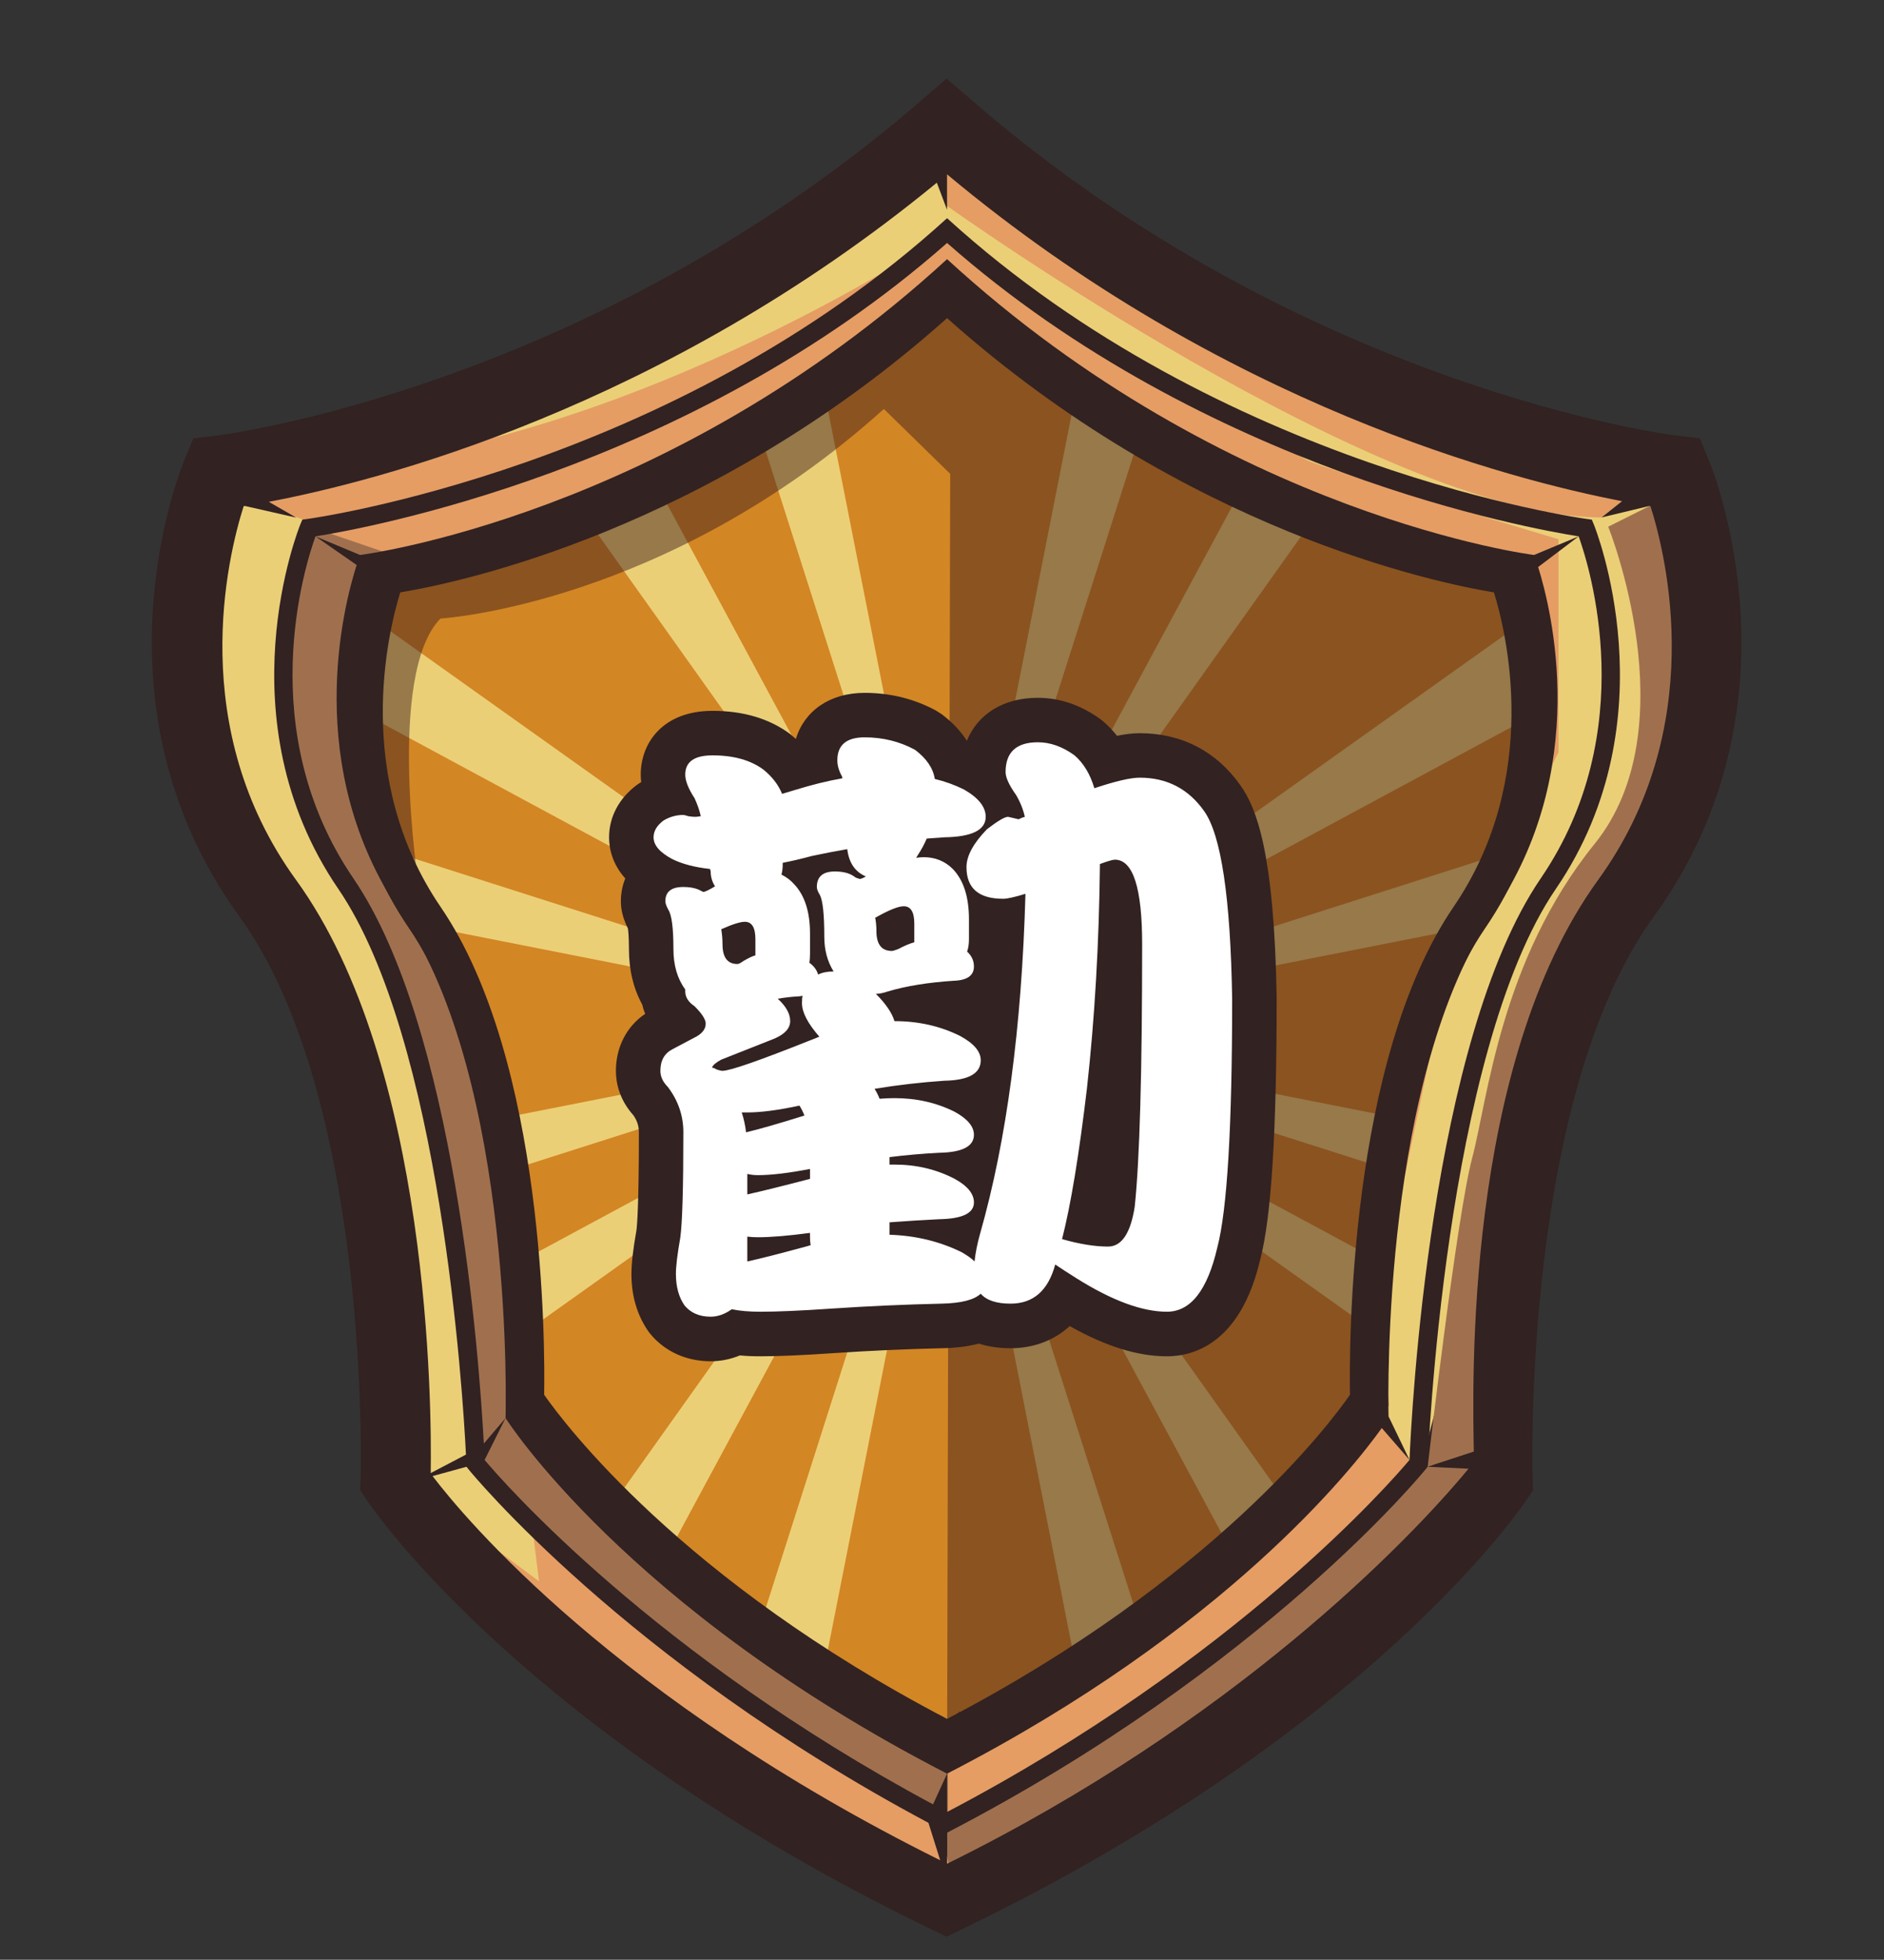 <?xml version="1.0" encoding="UTF-8"?><svg id="a" xmlns="http://www.w3.org/2000/svg" viewBox="0 0 148.182 154.091"><rect x="0" y="0" width="148.182" height="154.091" fill="#333333" stroke="none"/><path d="M19.492,41.73s28.932-3.375,55.454-26.28h0c26.522,22.905,55.454,26.28,55.454,26.28,0,0,6.992,16.877-3.858,31.826-10.85,14.949-9.885,44.845-9.885,44.845,0,0-11.332,16.877-41.711,31.585h0c-30.379-14.707-41.711-31.585-41.711-31.585,0,0,.964-29.897-9.885-44.845-10.85-14.948-3.858-31.826-3.858-31.826Z" fill="#d38624"/><g><path d="M32.59,103.674c.257,2.525,.417,4.865,.516,6.908l41.631-29.623-42.148,22.715Z" fill="#ebcf77"/><path d="M41.545,127.607c1.573,1.484,3.392,3.097,5.465,4.799l27.727-51.447-33.192,46.648Z" fill="#ebcf77"/><path d="M30.24,89.741c.419,1.688,.783,3.385,1.094,5.068l43.403-13.849-44.497,8.781Z" fill="#ebcf77"/><path d="M87.07,143.451c2.253-1.348,4.36-2.689,6.327-4.013l-18.66-58.479,12.332,62.492Z" fill="#ebcf77"/><path d="M56.151,139.208c1.957,1.326,4.053,2.67,6.297,4.022l12.289-62.27-18.586,58.248Z" fill="#ebcf77"/><path d="M18.349,62.967c.635,2.447,1.598,4.959,3,7.457l53.388,10.536L18.349,62.967Z" fill="#ebcf77"/><path d="M91.794,27.504c-1.911-1.124-3.845-2.338-5.789-3.64l-11.268,57.096,17.057-53.456Z" fill="#ebcf77"/><path d="M107.321,35.167c-2.052-.833-4.187-1.768-6.387-2.815l-26.197,48.608,32.583-45.792Z" fill="#ebcf77"/><path d="M19.588,41.718c-.061,.008-.096,.012-.096,.012,0,0-1.386,3.357-1.966,8.396l57.211,30.833L19.588,41.718Z" fill="#ebcf77"/><path d="M102.591,132.641c2.085-1.7,3.916-3.312,5.505-4.801l-33.358-46.881,27.853,51.682Z" fill="#ebcf77"/><path d="M48.626,32.511c-2.2,1.038-4.331,1.963-6.379,2.788l32.49,45.661-26.111-48.449Z" fill="#ebcf77"/><path d="M63.518,24.109c-1.939,1.288-3.867,2.492-5.771,3.603l16.99,53.247-11.219-56.85Z" fill="#ebcf77"/><path d="M118.535,94.934c.312-1.698,.676-3.411,1.097-5.115l-44.895-8.86,43.797,13.975Z" fill="#ebcf77"/><path d="M128.593,70.331c1.402-2.517,2.361-5.047,2.988-7.51l-56.843,18.138,53.855-10.628Z" fill="#ebcf77"/><path d="M132.343,49.914c-.593-4.923-1.943-8.184-1.943-8.184,0,0-.163-.02-.446-.06l-55.217,39.29,57.605-31.046Z" fill="#ebcf77"/><path d="M116.772,110.869c.095-2.051,.254-4.422,.51-6.981l-42.544-22.929,42.034,29.91Z" fill="#ebcf77"/></g><g opacity=".49"><path d="M123.874,44.692l-33.601-15.65-15.871-9.74,1.083,6.416,.154,11.109-.18-13.006-12.384,8.174-10.177,5.977-11.458,4.165-11.319,2.943-1.535,13.004,1.777,8.643,2.563,2.89s-2.563-16.621,1.718-20.983c0,0,17.701-1.039,34.875-16.477l5.218,5.101-.241,99.127,5.893,3.206,24.646-15.512s8.857-14.142,9.173-15.011c.317-.87,2.683-23.943,2.683-23.943l10.721-24.105-3.739-16.329Z" fill="#3f1f1b"/></g><path d="M74.946,20.137v3.073l-3.457,4.106s-15.972,9.714-16.323,10.064-14.42,6.559-14.42,6.559l-11.216,2.554-5.257-2.904,18.726-4.707,15.472-7.511,11.867-7.06,4.608-4.174Z" fill="#a0704e"/><path d="M111.55,117.12l-2.948-4.204,.273-5.76,1.829-15.751,3.412-12.94,5.487-9.036,1.556-4.887,.464-11.274-1.392-6.524,1.065-.464,3.822-2.457,1.829,6.579v4.777l-.246,4.45-.655,5.023-5.196,9.945-5.379,14.941s-2.165,9.871-1.61,11.833c.024,.083-.724,11.028-.724,11.028l-.805,3.22-.781,1.503Z" fill="#f5b78d"/><g><path d="M134.419,36.215l-.725-1.749-1.885-.224c-.288-.034-29.101-3.662-55.244-26.239l-2.112-1.826-2.111,1.825c-26.144,22.577-54.956,26.205-55.248,26.239l-1.879,.224-.727,1.749c-.322,.776-7.733,19.207,4.335,35.834,10.341,14.248,9.552,43.784,9.542,44.079l-.034,1.04,.581,.864c.496,.737,12.499,18.246,44.132,33.56l1.408,.684,1.407-.683c31.634-15.314,43.638-32.823,44.133-33.56l.581-.862-.033-1.042c-.01-.296-.837-29.777,9.543-44.08,12.068-16.627,4.656-35.058,4.334-35.835ZM75.454,15.489c18.976,15.307,38.382,21.492,48.512,23.845-4.984-.838-29.343-5.689-48.512-22.955v-.89Zm-2.252,.192l.261,.69c-19.164,17.266-43.519,22.122-48.519,22.963,10.158-2.356,29.37-8.498,48.258-23.653ZM34.851,113.833c-.017-7.889-.918-31.962-10.8-45.577h0c-7.863-10.834-5.533-23.043-4.223-27.646l2.585,.586c-1.08,3.14-4.987,16.738,3.327,28.917,7.605,11.139,9.479,36.776,9.84,43.338l-.729,.382Zm.862,2.457l.58-.159c1.903,2.248,13.855,15.741,35.866,27.549l.092,.292c-21.721-11.194-32.97-23.355-36.537-27.682Zm37.173,23.858c-19.832-10.82-31.099-22.963-33.613-25.839l2.051-6.548-2.457,2.875c-.655-9.599-2.927-31.697-10.28-42.468-7.146-10.467-4.16-22.081-3.057-25.44,.482-.083,1.155-.205,1.997-.374l2.005,.455-1.112-.639c8.342-1.771,29.014-7.389,46.035-22.073,.205,.177,.412,.354,.618,.528l.382,1.009v-.688c19.426,16.228,43.131,20.963,47.925,21.783,1.103,3.359,4.089,14.973-3.057,25.44-8.632,12.644-10.267,41.219-10.479,45.901-.187,.217-.451,.519-.792,.896l-2.39,.763,1.618,.077c-4.167,4.459-15.167,15.137-32.824,24.667v-5.942l-2.568,5.617Zm2.568,4.44v-.216c23.229-12.166,35.672-26.466,37.256-28.355l.668,.032c-4.386,4.964-17.093,17.983-37.924,28.539Zm39.417-31.478l-1.55,.494c.329-5.914,2.203-32.297,9.847-43.492,8.271-12.117,4.446-25.638,3.343-28.87l2.573-.619c1.311,4.614,3.628,16.81-4.226,27.632-4.78,6.586-10.382,19.708-9.987,44.855Z" fill="#322222"/><path d="M27.661,40.676l9.418-2.173,16.582-6.44,13.443-8.13,7.422-5.796,3.042,2.656,11.591,8.049,14.811,7.084,10.706,3.3,9.901,2.254,2.147,5.822v7.512l-1.091,7.573-3.938,7.27-5.271,12.238-2.666,12.48-1.818,14.055-.377,6.122,.144,.323-.179,.237-.013,.215-.076-.096-2.206,2.928-11.326,9.849-15.442,11.065-7.941,4.134v-4.256l.342-.729,4.256-2.432,14.773-10.092,8.815-8.45,5.716-6.925v-4.919l.848-11.511,3.09-13.174s2.908-7.425,3.15-7.425,3.15-5.937,3.15-5.937l2.484-7.512,.303-9.996-1.418-4.674-12.04-3.773-16.18-7.164-11.752-7.969-5.537-4.589-4.283,4.347-6.681,4.749-7.889,4.347-9.579,5.232-16.26,4.83-5.635-3.381,3.461-1.127Z" fill="#e59d64"/><polygon points="112.299 115.191 117.082 115.191 112.076 121.857 90.693 139.559 74.49 147.757 74.49 143.645 88.298 135.841 99.997 126.917 111.097 116.634 112.299 115.191" fill="#a0704e"/><polygon points="37.336 115.089 34.126 116.205 41.417 125.183 59.576 139.457 74.946 147.986 73.737 142.703 59.318 134.052 47.837 124.965 39.458 117.185 37.336 115.089" fill="#e59d64"/><path d="M74.842,9.389l-22.983,15.586-23.419,8.715-11.095,2.449-2.15,11.984,3.545,14.667,5.279,11.138,4.422,14.625,2.21,18.223,2.874,10.942,8.87,6.613-2.098-16.891s-6.73-27.561-6.419-28.343-5.946-16.307-5.946-16.307l-3.263-8.587,.583-11.803,6.404-3.78,28.236-9.398,14.6-10.672,6.011,4.922s21.11,12.014,22.222,12.667,19.856,6.261,19.856,6.261v16.75l-8.729,17.314-4.097,19.515-1.063,15.83s3.076,4.466,3.076,3.622,8.703-31.989,8.483-34.658,12.756-23.551,12.756-23.551c0,0-1.799-20.617-2.918-21.083s-25.884-7.88-25.884-7.88l-24.134-13.275-5.227-5.594Z" fill="#ebcf77"/><polygon points="24.386 41.412 30.058 43.349 28.182 49.465 27.669 60.802 31.517 70.446 35.928 78.243 38.801 90.861 40.134 99.069 40.442 109.533 41.109 111.534 47.47 118.818 58.652 128.872 72.759 137.387 74.49 138.464 74.49 143.543 69.065 140.157 52.651 129.026 42.648 120.87 37.108 114.047 36.184 99.736 34.543 90.4 32.081 81.32 29.311 73.062 25.617 66.598 23.008 60.904 22.334 53.415 23.258 45.464 24.386 41.412" fill="#a0704e"/><path d="M74.49,13.45v2.743s34.049,24.334,51.268,24.492c.071,0,.143,0,.214,0l5.275-3.038-22.253-5.738-14.669-8.133-14.42-9.28-5.415-1.047Z" fill="#e59d64"/><path d="M116.13,114.062l-3.84,1.266s2.279-19.695,3.497-24.264c1.218-4.569,2.208-15.535,9.633-24.712,7.425-9.176,1.07-24.94,1.07-24.94l4.337-2.17,2.323,6.968-2.208,17.363-7.806,14.279-3.693,16.906-.114,11.461-2.01,7.425-1.188,.419Z" fill="#a0704e"/><path d="M18.885,39.029l6.479,2.383,17.18-4.53,16.092-7.645,7.083-4.5,7.534-5.634s-28.034,18.55-53.826,17.842l-.542,2.083Z" fill="#e59d64"/><path d="M39.764,111.501s9.434,14.939,34.726,27.957h0c21.892-11.268,31.897-23.967,34.193-27.18l-.002,.004,2.182,2.509-1.649-3.423c-.045-1.936-.445-26.849,8.233-39.561,7.691-11.266,4.615-23.764,3.531-27.229l.002,.007,3.187-2.412-3.509,1.464s-24.088-2.988-46.168-23.262h0c-22.08,20.274-46.168,23.262-46.168,23.262l-3.509-1.464,3.237,2.252,.008-.022c-1.027,3.198-4.352,15.939,3.475,27.404,9.033,13.232,8.23,39.694,8.23,39.694Zm1.526-1.388s.768-25.3-7.868-37.95c-8.636-12.65-3.071-26.932-3.071-26.932,0,0,23.029-2.856,44.139-22.24h0c21.11,19.383,44.139,22.24,44.139,22.24,0,0,5.565,14.282-3.071,26.932s-7.868,37.95-7.868,37.95c0,0-9.02,14.282-33.2,26.728h0c-24.181-12.446-33.2-26.728-33.2-26.728Z" fill="#322222"/><path d="M19.669,71.796c10.577,14.573,9.742,44.399,9.733,44.698l-.023,.719,.401,.597c.489,.729,12.341,18.017,43.739,33.217l.972,.472,.972-.472c31.398-15.2,43.249-32.489,43.739-33.217l.401-.595-.023-.719c-.009-.3-.831-30.143,9.734-44.699,11.746-16.184,4.532-34.11,4.219-34.865l-.5-1.208-1.3-.154c-.291-.033-29.411-3.702-55.783-26.476l-1.457-1.26-1.457,1.26c-26.372,22.774-55.492,26.443-55.783,26.476l-1.298,.154-.502,1.208c-.313,.755-7.527,18.681,4.22,34.865Zm14.354,44.264l2.667-.732,.15,.188c.123,.153,12.284,15.07,36.185,27.808l.925,2.944c-25.58-12.709-37.381-26.869-39.927-30.208Zm-6.226-46.994c-7.912-11.589-3.83-24.54-2.984-26.894,3.636-.568,29.329-5.128,49.677-23.068,20.348,17.94,46.041,22.5,49.677,23.068,.846,2.354,4.928,15.305-2.984,26.894-8.731,12.789-10.186,42.472-10.321,45.724-1.466,1.745-13.654,15.755-36.373,27.682v-3.014l-1.103,2.413c-21.995-11.793-33.828-25.365-35.27-27.08l1.646-3.289-1.708,1.999c-.354-6.64-2.229-32.672-10.258-44.434Zm-4.519,.111c-8.663-11.937-5.38-25.395-4.114-29.376l.106-.017,4.035,.915-2.164-1.243c8.366-1.579,30.822-7.251,52.542-25.091l.806,2.133v-2.791c21.742,18.177,44.416,24.032,53.091,25.7l-1.609,1.279,3.746-.901c.031,.005,.068,.011,.098,.016,1.264,3.977,4.551,17.438-4.113,29.376-10.598,14.602-9.864,39.969-9.783,44.994-.286,.38,.634-.782,0,0l-3.63,1.157,3.212,.153c-4.61,5.6-18.457,19.955-41.012,31.058v-2.44c24.875-12.899,37.525-28.428,37.65-28.584l.15-.188,.008-.239c.012-.322,1.269-32.302,10.08-45.207,9.148-13.401,3.045-28.49,2.983-28.641l-.16-.384-.414-.055c-.286-.037-28.677-3.953-50.297-23.646-21.62,19.693-50.011,23.61-50.297,23.646l-.414,.055-.16,.384c-.062,.151-6.165,15.24,2.983,28.641,8.084,11.84,9.808,39.717,10.047,44.49l-2.772,1.453c.08-5.119-.026-32.082-10.599-46.649Z" fill="#322222"/><path d="M120.027,44.685l-.325-.834-.888-.109c-.226-.028-22.79-3.016-43.31-21.856l-1.015-.932-1.015,.932c-20.479,18.805-43.084,21.828-43.31,21.856l-.888,.111-.324,.832c-.239,.613-5.75,15.171,3.229,28.322,8.258,12.097,7.616,36.811,7.608,37.06l-.014,.458,.245,.388c.377,.598,9.517,14.772,33.782,27.262l.687,.354,.687-.354c24.265-12.489,33.405-26.664,33.782-27.262l.245-.388-.014-.459c-.008-.248-.657-24.951,7.607-37.059,8.979-13.151,3.469-27.709,3.229-28.322Zm-13.847,64.984c-1.557,2.24-10.741,14.537-31.69,25.481-20.888-10.914-30.125-23.24-31.69-25.483,.065-3.715,.104-26.276-8.14-38.352-6.94-10.166-4.133-21.643-3.18-24.738,4.549-.749,24.246-4.831,43.01-21.564,18.767,16.736,38.467,20.817,43.013,21.565,.959,3.092,3.78,14.539-3.183,24.737-8.245,12.077-8.205,34.645-8.14,38.354Z" fill="#322222"/></g><path d="M97.578,61.769c-1.898-2.695-4.644-4.12-7.939-4.12-.517,0-1.105,.067-1.784,.204-.324-.412-.689-.794-1.104-1.15l-.187-.146c-1.549-1.122-3.209-1.69-4.934-1.69-2.705,0-4.724,1.272-5.583,3.379-.491-.771-1.156-1.472-1.985-2.093l-.437-.28c-1.718-.927-3.607-1.396-5.618-1.396-2.721,0-4.739,1.405-5.409,3.622-.147-.132-.303-.264-.467-.396-1.621-1.201-3.669-1.811-6.087-1.811-3.902,0-5.648,2.519-5.648,5.014,0,.194,.012,.391,.035,.588-.037,.021-.073,.044-.11,.065l-.232,.159c-1.407,1.054-2.183,2.517-2.183,4.119,0,.884,.246,2.083,1.273,3.233-.227,.558-.346,1.167-.346,1.796,0,.693,.177,1.374,.553,2.127,.03,.199,.082,.681,.082,1.633,0,1.627,.352,3.093,1.046,4.362,.057,.249,.133,.491,.229,.727-1.452,.983-2.3,2.612-2.3,4.481,0,.903,.243,2.236,1.385,3.506,.287,.42,.422,.844,.422,1.328,0,5.708-.14,7.319-.191,7.696-.27,1.535-.395,2.627-.395,3.437,0,1.736,.442,3.249,1.357,4.555l.138,.176c1.148,1.379,2.831,2.139,4.739,2.139,.781,0,1.552-.154,2.295-.46,.498,.047,1.029,.069,1.611,.069,1.424,0,3.322-.083,5.802-.252,2.847-.192,5.718-.321,8.532-.383,1.101-.024,2.039-.145,2.849-.366,.745,.243,1.582,.366,2.495,.366,1.811,0,3.421-.609,4.652-1.741,2.842,1.598,5.354,2.376,7.652,2.376,2.077,0,5.794-.998,7.339-7.637,.867-3.286,1.288-9.993,1.288-20.53-.19-11.515-1.615-14.976-2.836-16.705Z" fill="#322222"/><path d="M53.75,64.079c.064,0,.195,.033,.391,.098,.228,.033,.406,.049,.537,.049,.098,0,.244-.016,.439-.049-.098-.455-.261-.928-.488-1.416-.488-.748-.732-1.367-.732-1.855,0-1.009,.716-1.514,2.148-1.514,1.66,0,2.994,.375,4.004,1.123,.684,.554,1.172,1.188,1.465,1.904,.325-.098,.65-.195,.977-.293,1.367-.423,2.62-.732,3.76-.928,0-.098-.017-.162-.049-.195-.229-.423-.342-.83-.342-1.221,0-1.204,.716-1.807,2.148-1.807s2.75,.326,3.955,.977c.911,.684,1.432,1.449,1.562,2.295,.813,.195,1.578,.473,2.295,.83,1.139,.651,1.709,1.367,1.709,2.148,0,1.042-1.091,1.579-3.271,1.611-.488,.033-.944,.065-1.367,.098-.195,.456-.424,.879-.684,1.27-.033,.065-.082,.146-.146,.244,.228-.032,.423-.049,.586-.049,.911,0,1.676,.31,2.295,.928,.846,.879,1.27,2.197,1.27,3.955v1.562c0,.391-.049,.717-.146,.977,.357,.326,.537,.717,.537,1.172,0,.717-.537,1.091-1.611,1.123-1.986,.131-3.695,.407-5.127,.83-.391,.131-.7,.195-.928,.195h-.049c.781,.781,1.27,1.498,1.465,2.148,1.888,0,3.613,.391,5.176,1.172,1.074,.586,1.611,1.221,1.611,1.904,0,1.042-.961,1.579-2.881,1.611-1.889,.131-3.711,.342-5.469,.635,.162,.261,.293,.521,.391,.781,.423-.032,.813-.049,1.172-.049,1.725,0,3.304,.358,4.736,1.074,1.009,.554,1.514,1.156,1.514,1.807,0,.912-.912,1.384-2.734,1.416-1.303,.065-2.604,.18-3.906,.342v.586h.391c1.725,0,3.304,.375,4.736,1.123,1.009,.554,1.514,1.172,1.514,1.855,0,.847-.912,1.286-2.734,1.318-1.303,.064-2.604,.146-3.906,.244v.977c2.051,.064,3.938,.521,5.664,1.367,.455,.26,.797,.504,1.025,.732,.064-.651,.211-1.384,.439-2.197,2.083-7.324,3.271-16.227,3.564-26.709-.847,.261-1.433,.391-1.758,.391-1.921,0-2.881-.83-2.881-2.49,0-.879,.537-1.871,1.611-2.979,.846-.65,1.399-.977,1.66-.977l.83,.195c.195-.098,.357-.162,.488-.195-.131-.586-.358-1.155-.684-1.709-.554-.781-.83-1.383-.83-1.807,0-1.562,.846-2.344,2.539-2.344,.977,0,1.937,.342,2.881,1.025,.716,.619,1.236,1.481,1.562,2.588,1.66-.553,2.848-.83,3.564-.83,2.148,0,3.841,.879,5.078,2.637,1.334,1.889,2.066,6.804,2.197,14.746,0,10.092-.391,16.618-1.172,19.58-.781,3.353-2.1,5.029-3.955,5.029-1.953,0-4.33-.879-7.129-2.637-.619-.391-1.172-.749-1.66-1.074-.554,2.051-1.726,3.076-3.516,3.076-1.107,0-1.889-.261-2.344-.781-.521,.488-1.547,.748-3.076,.781-2.897,.064-5.795,.195-8.691,.391-2.377,.162-4.232,.244-5.566,.244-.879,0-1.628-.065-2.246-.195-.554,.391-1.107,.586-1.66,.586-.879,0-1.562-.293-2.051-.879-.456-.651-.684-1.481-.684-2.49,0-.586,.113-1.53,.342-2.832,.162-1.14,.244-3.906,.244-8.301,0-1.302-.407-2.49-1.221-3.564-.391-.391-.586-.813-.586-1.27,0-.813,.325-1.383,.977-1.709l1.66-.879c.618-.293,.928-.667,.928-1.123,0-.325-.293-.781-.879-1.367-.488-.325-.732-.716-.732-1.172v-.146c-.619-.846-.928-1.904-.928-3.174,0-1.627-.131-2.652-.391-3.076-.163-.293-.244-.521-.244-.684,0-.748,.472-1.123,1.416-1.123,.455,0,.846,.065,1.172,.195l.391,.195c.13,0,.439-.146,.928-.439-.229-.357-.342-.748-.342-1.172l-.049-.195c-1.205-.13-2.197-.391-2.979-.781-.977-.521-1.465-1.09-1.465-1.709,0-.488,.26-.928,.781-1.318,.488-.293,1.009-.439,1.562-.439Zm2.246,19.873h.049c.064,0,.179,.049,.342,.146,.195,.065,.342,.098,.439,.098,.586,0,2.881-.797,6.885-2.393,.26-.098,.504-.195,.732-.293-.912-1.041-1.367-1.92-1.367-2.637,0-.26,.016-.455,.049-.586-.098,.033-.18,.049-.244,.049-.619,.033-1.188,.098-1.709,.195,.65,.586,.977,1.172,.977,1.758,0,.554-.407,1.01-1.221,1.367l-4.199,1.66c-.424,.229-.668,.439-.732,.635Zm3.418-8.838v-1.27c0-.911-.277-1.367-.83-1.367-.358,0-.977,.195-1.855,.586,.064,.391,.098,.781,.098,1.172,0,1.042,.391,1.562,1.172,1.562,.098,0,.26-.081,.488-.244,.391-.228,.699-.374,.928-.439Zm3.857,12.598c-.131-.325-.261-.586-.391-.781-1.66,.358-3.027,.537-4.102,.537h-.439c.162,.488,.276,1.01,.342,1.562,.977-.228,2.506-.667,4.59-1.318Zm.439,4.98v-.781c-1.693,.326-3.061,.488-4.102,.488-.293,0-.57-.032-.83-.098v1.611c1.041-.228,2.686-.635,4.932-1.221Zm-4.932,6.494c1.041-.229,2.637-.635,4.785-1.221,.064-.033,.13-.049,.195-.049-.033-.229-.049-.439-.049-.635v-.342c-1.693,.228-3.061,.342-4.102,.342-.293,0-.57-.017-.83-.049v1.953Zm5.566-22.559c.325-.162,.732-.244,1.221-.244-.488-.781-.732-1.692-.732-2.734,0-1.725-.114-2.815-.342-3.271-.163-.26-.244-.472-.244-.635,0-.813,.472-1.221,1.416-1.221,.65,0,1.155,.131,1.514,.391l.146,.098,.293,.098c.098,0,.26-.064,.488-.195-.847-.357-1.335-1.074-1.465-2.148-.944,.163-1.872,.342-2.783,.537-.847,.229-1.611,.407-2.295,.537v.146c0,.293-.033,.554-.098,.781,.391,.195,.716,.439,.977,.732,.846,.879,1.27,2.182,1.27,3.906v1.562c0,.293-.017,.537-.049,.732,.357,.261,.586,.57,.684,.928Zm7.568-2.539v-1.465c0-.911-.277-1.367-.83-1.367-.424,0-1.156,.293-2.197,.879h-.049c.064,.358,.098,.717,.098,1.074,0,1.042,.406,1.562,1.221,1.562,.064,0,.228-.049,.488-.146,.488-.26,.911-.439,1.27-.537Zm14.6-6.152c-.065,6.218-.407,12.109-1.025,17.676-.619,5.209-1.27,9.147-1.953,11.816,1.367,.391,2.571,.586,3.613,.586,1.074,0,1.773-1.042,2.1-3.125,.391-3.678,.586-10.562,.586-20.654,0-4.427-.717-6.641-2.148-6.641-.163,0-.554,.114-1.172,.342Z" fill="#fff"/></svg>